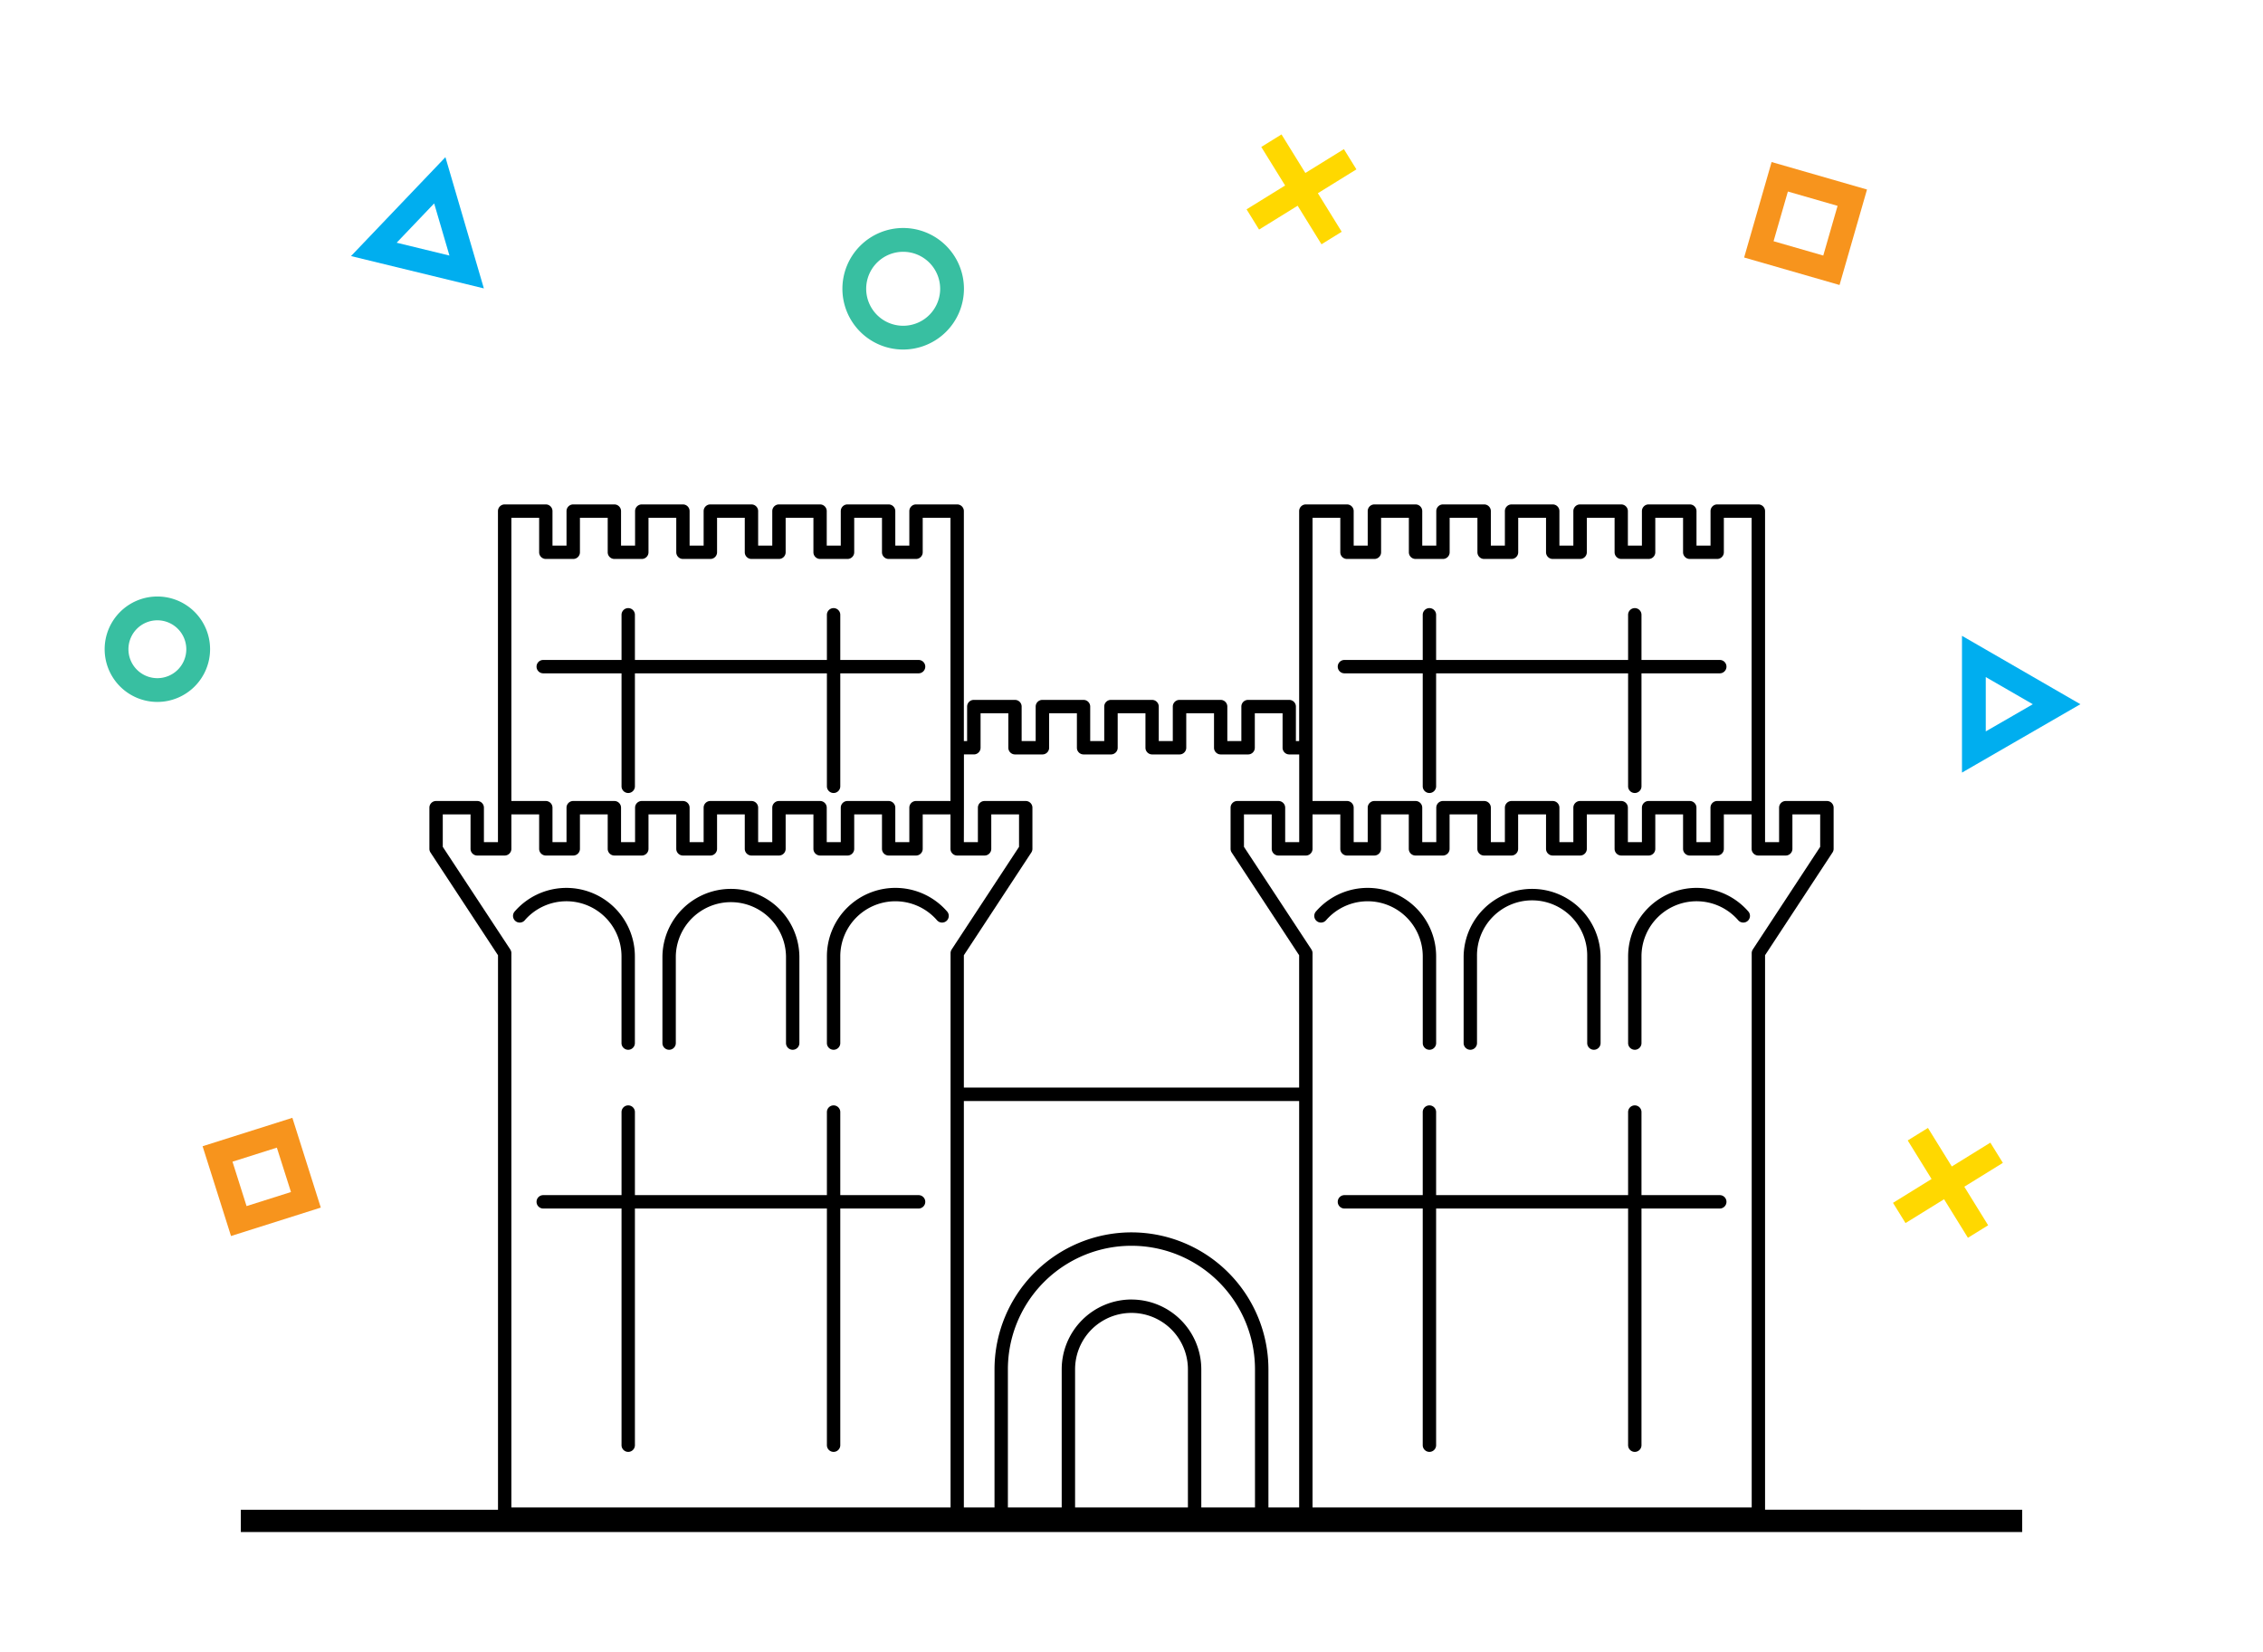 <svg id="Layer_1" data-name="Layer 1" xmlns="http://www.w3.org/2000/svg" viewBox="0 0 1522.3 1111.44"><defs><style>.cls-1{fill:#38bfa1;}.cls-2{fill:#f7941d;}.cls-3{fill:#ffd800;}.cls-4{fill:#00aeef;}</style></defs><title>Artboard 21 copy 2</title><path class="cls-1" d="M607.56,235.13a40.88,40.88,0,1,1,40.88-40.87A40.92,40.92,0,0,1,607.56,235.13Zm0-65.75a24.88,24.88,0,1,0,24.88,24.88A24.9,24.9,0,0,0,607.56,169.38Z"/><path class="cls-1" d="M105.86,472.18a35.46,35.46,0,1,1,35.46-35.46A35.5,35.5,0,0,1,105.86,472.18Zm0-54.91a19.46,19.46,0,1,0,19.46,19.46A19.48,19.48,0,0,0,105.86,417.27Z"/><path class="cls-2" d="M1237.44,191.71l-64.18-18.49L1191.74,109l64.18,18.49Zm-44.38-29.44,33.43,9.63,9.63-33.43-33.43-9.63Z"/><path class="cls-2" d="M155.4,831.45l-19.12-60.39,60.39-19.12,19.12,60.39Zm1-50,9.46,29.88,29.88-9.46L186.24,772Z"/><polygon class="cls-3" points="904.03 100.32 878.1 116.36 862.06 90.43 848.45 98.85 864.49 124.78 838.56 140.82 846.97 154.43 872.91 138.39 888.95 164.32 902.56 155.91 886.52 129.97 912.45 113.93 904.03 100.32"/><polygon class="cls-3" points="1347.31 782.25 1338.89 768.64 1312.96 784.68 1296.91 758.75 1283.31 767.16 1299.35 793.1 1273.41 809.14 1281.83 822.75 1307.76 806.71 1323.81 832.64 1337.41 824.23 1321.37 798.29 1347.31 782.25"/><path class="cls-4" d="M1319.81,519.71v-92l79.65,46Zm16-64.26V492l31.65-18.27Z"/><path class="cls-4" d="M325.49,194l-89.37-21.74,63.51-66.53Zm-58.66-30.73,35.51,8.64-10.28-35.07Z"/><path d="M427.1,748.08a4.5,4.5,0,0,0-9,0v55.87H365.43a4.5,4.5,0,1,0,0,9H418.1V972.16a4.5,4.5,0,0,0,9,0V812.95H556.25V972.16a4.5,4.5,0,0,0,9,0V812.95h52.67a4.5,4.5,0,0,0,0-9H565.25V748.08a4.5,4.5,0,0,0-9,0v55.87H427.1Z"/><path d="M966.06,748.08a4.5,4.5,0,1,0-9,0v55.87H904.39a4.5,4.5,0,0,0,0,9h52.67V972.16a4.5,4.5,0,0,0,9,0V812.95h129.15V972.16a4.5,4.5,0,0,0,9,0V812.95h52.67a4.5,4.5,0,0,0,0-9h-52.67V748.08a4.5,4.5,0,0,0-9,0v55.87H966.06Z"/><path d="M418.1,528.94a4.5,4.5,0,0,0,9,0v-76H556.25v76a4.5,4.5,0,0,0,9,0v-76h52.67a4.5,4.5,0,0,0,0-9H565.25V413.57a4.5,4.5,0,0,0-9,0v30.37H427.1V413.57a4.5,4.5,0,0,0-9,0v30.37H365.43a4.5,4.5,0,0,0,0,9H418.1Z"/><path d="M957.06,528.94a4.5,4.5,0,0,0,9,0v-76h129.15v76a4.5,4.5,0,1,0,9,0v-76h52.67a4.5,4.5,0,0,0,0-9h-52.67V413.57a4.5,4.5,0,1,0-9,0v30.37H966.06V413.57a4.5,4.5,0,0,0-9,0v30.37H904.39a4.5,4.5,0,0,0,0,9h52.67Z"/><path d="M450.11,706.17a4.5,4.5,0,0,0,4.5-4.5V643.33a37.07,37.07,0,0,1,74.13,0v58.34a4.5,4.5,0,0,0,9,0V643.33a46.07,46.07,0,0,0-92.13,0v58.34A4.5,4.5,0,0,0,450.11,706.17Z"/><path d="M560.75,706.17a4.5,4.5,0,0,0,4.5-4.5V643.33a37.07,37.07,0,0,1,65.08-24.27,4.5,4.5,0,1,0,6.8-5.9,46.07,46.07,0,0,0-80.88,30.17v58.34A4.5,4.5,0,0,0,560.75,706.17Z"/><path d="M353,619.05a37.07,37.07,0,0,1,65.08,24.28v58.34a4.5,4.5,0,0,0,9,0V643.33a46.07,46.07,0,0,0-80.87-30.17,4.5,4.5,0,1,0,6.8,5.9Z"/><path d="M989.07,706.17a4.5,4.5,0,0,0,4.5-4.5V643.33a37.07,37.07,0,1,1,74.13,0v58.34a4.5,4.5,0,0,0,9,0V643.33a46.07,46.07,0,0,0-92.13,0v58.34A4.5,4.5,0,0,0,989.07,706.17Z"/><path d="M892,619.06a37.07,37.07,0,0,1,65.08,24.27v58.34a4.5,4.5,0,0,0,9,0V643.33a46.07,46.07,0,0,0-80.88-30.17,4.5,4.5,0,1,0,6.8,5.9Z"/><path d="M1099.71,706.17a4.5,4.5,0,0,0,4.5-4.5V643.33a37.07,37.07,0,0,1,65.08-24.28,4.5,4.5,0,1,0,6.8-5.9,46.07,46.07,0,0,0-80.87,30.17v58.34A4.5,4.5,0,0,0,1099.71,706.17Z"/><path d="M1187.34,1015.57v-373l45.38-69.12a4.5,4.5,0,0,0,.74-2.47V543.32a4.5,4.5,0,0,0-4.5-4.5h-27.68a4.5,4.5,0,0,0-4.5,4.5V566.5h-9.44V343.82a4.5,4.5,0,0,0-4.5-4.5h-27.68a4.5,4.5,0,0,0-4.5,4.5V367h-9.44V343.82a4.5,4.5,0,0,0-4.5-4.5H1109a4.5,4.5,0,0,0-4.5,4.5V367h-9.44V343.82a4.5,4.5,0,0,0-4.5-4.5h-27.68a4.5,4.5,0,0,0-4.5,4.5V367H1049V343.82a4.5,4.5,0,0,0-4.5-4.5h-27.68a4.5,4.5,0,0,0-4.5,4.5V367h-9.44V343.82a4.5,4.5,0,0,0-4.5-4.5H970.67a4.5,4.5,0,0,0-4.5,4.5V367h-9.44V343.82a4.5,4.5,0,0,0-4.5-4.5H924.55a4.5,4.5,0,0,0-4.5,4.5V367h-9.44V343.82a4.5,4.5,0,0,0-4.5-4.5H878.43a4.5,4.5,0,0,0-4.5,4.5V498.49h-2.19V475.31a4.5,4.5,0,0,0-4.5-4.5H839.55a4.5,4.5,0,0,0-4.5,4.5v23.18h-9.44V475.31a4.5,4.5,0,0,0-4.5-4.5H793.43a4.5,4.5,0,0,0-4.5,4.5v23.18h-9.44V475.31a4.5,4.5,0,0,0-4.5-4.5H747.31a4.5,4.5,0,0,0-4.5,4.5v23.18h-9.44V475.31a4.5,4.5,0,0,0-4.5-4.5H701.19a4.5,4.5,0,0,0-4.5,4.5v23.18h-9.44V475.31a4.5,4.5,0,0,0-4.5-4.5H655.07a4.5,4.5,0,0,0-4.5,4.5v23.18h-2.19V343.82a4.5,4.5,0,0,0-4.5-4.5H616.2a4.5,4.5,0,0,0-4.5,4.5V367h-9.44V343.82a4.5,4.5,0,0,0-4.5-4.5H570.08a4.5,4.5,0,0,0-4.5,4.5V367h-9.44V343.82a4.5,4.5,0,0,0-4.5-4.5H524a4.5,4.5,0,0,0-4.5,4.5V367H510V343.82a4.5,4.5,0,0,0-4.5-4.5H477.83a4.5,4.5,0,0,0-4.5,4.5V367h-9.44V343.82a4.5,4.5,0,0,0-4.5-4.5H431.71a4.5,4.5,0,0,0-4.5,4.5V367h-9.44V343.82a4.5,4.5,0,0,0-4.5-4.5H385.59a4.5,4.5,0,0,0-4.5,4.5V367h-9.44V343.82a4.5,4.5,0,0,0-4.5-4.5H339.47a4.5,4.5,0,0,0-4.5,4.5V566.5h-9.44V543.32a4.5,4.5,0,0,0-4.5-4.5H293.35a4.5,4.5,0,0,0-4.5,4.5V571a4.5,4.5,0,0,0,.74,2.47L335,642.59v373H162v15H1360.3v-15ZM761.15,829A92.21,92.21,0,0,0,669,921.13v92.94H648.38V740.63H873.93v273.44H853.26V921.13A92.22,92.22,0,0,0,761.15,829Zm0,45.16a47,47,0,0,0-46.95,46.95v92.94H678V921.13a83.11,83.11,0,0,1,166.22,0v92.94H808.1V921.13A47,47,0,0,0,761.15,874.18Zm37.95,46.95v92.94H723.2V921.13a37.95,37.95,0,1,1,75.9,0ZM882.93,503V348.32h18.68v23.18a4.5,4.5,0,0,0,4.5,4.5h18.44a4.5,4.5,0,0,0,4.5-4.5V348.32h18.68v23.18a4.5,4.5,0,0,0,4.5,4.5h18.44a4.5,4.5,0,0,0,4.5-4.5V348.32h18.68v23.18a4.5,4.5,0,0,0,4.5,4.5h18.44a4.5,4.5,0,0,0,4.5-4.5V348.32H1040v23.18a4.5,4.5,0,0,0,4.5,4.5h18.44a4.5,4.5,0,0,0,4.5-4.5V348.32h18.68v23.18a4.5,4.5,0,0,0,4.5,4.5H1109a4.5,4.5,0,0,0,4.5-4.5V348.32h18.68v23.18a4.5,4.5,0,0,0,4.5,4.5h18.44a4.5,4.5,0,0,0,4.5-4.5V348.32h18.68v190.5h-23.18a4.5,4.5,0,0,0-4.5,4.5V566.5h-9.44V543.32a4.5,4.5,0,0,0-4.5-4.5H1109a4.5,4.5,0,0,0-4.5,4.5V566.5h-9.44V543.32a4.5,4.5,0,0,0-4.5-4.5h-27.68a4.5,4.5,0,0,0-4.5,4.5V566.5H1049V543.32a4.5,4.5,0,0,0-4.5-4.5h-27.68a4.5,4.5,0,0,0-4.5,4.5V566.5h-9.44V543.32a4.5,4.5,0,0,0-4.5-4.5H970.67a4.5,4.5,0,0,0-4.5,4.5V566.5h-9.44V543.32a4.5,4.5,0,0,0-4.5-4.5H924.55a4.5,4.5,0,0,0-4.5,4.5V566.5h-9.44V543.32a4.5,4.5,0,0,0-4.5-4.5H882.93Zm-4.5,72.51a4.5,4.5,0,0,0,4.5-4.5V547.82h18.68V571a4.5,4.5,0,0,0,4.5,4.5h18.44A4.5,4.5,0,0,0,929,571V547.82h18.68V571a4.5,4.5,0,0,0,4.5,4.5h18.44a4.5,4.5,0,0,0,4.5-4.5V547.82h18.68V571a4.5,4.5,0,0,0,4.5,4.5h18.44a4.5,4.5,0,0,0,4.5-4.5V547.82H1040V571a4.5,4.5,0,0,0,4.5,4.5h18.44a4.5,4.5,0,0,0,4.5-4.5V547.82h18.68V571a4.5,4.5,0,0,0,4.5,4.5H1109a4.5,4.5,0,0,0,4.5-4.5V547.82h18.68V571a4.5,4.5,0,0,0,4.5,4.5h18.44a4.5,4.5,0,0,0,4.5-4.5V547.82h18.68V571a4.5,4.5,0,0,0,4.5,4.5h18.44a4.5,4.5,0,0,0,4.5-4.5V547.82h18.68v21.84l-45.35,69.07h0l0,0c-.05.08-.08.16-.12.24a2.88,2.88,0,0,0-.41,1,4.21,4.21,0,0,0-.12.42,4.49,4.49,0,0,0-.06.6c0,.09,0,.17,0,.26v.05h0v372.77H882.93V641.31h0v-.05c0-.09,0-.17,0-.26a4.49,4.49,0,0,0-.06-.6,4.21,4.21,0,0,0-.12-.42,2.88,2.88,0,0,0-.41-1c0-.08-.07-.16-.12-.24l0,0h0L836.8,569.66V547.82h18.68V571a4.5,4.5,0,0,0,4.5,4.5Zm-230-32.18V507.49h6.69a4.5,4.5,0,0,0,4.5-4.5V479.81h18.68V503a4.5,4.5,0,0,0,4.5,4.5h18.44a4.5,4.5,0,0,0,4.5-4.5V479.81h18.68V503a4.5,4.5,0,0,0,4.5,4.5h18.44a4.5,4.5,0,0,0,4.5-4.5V479.81h18.68V503a4.5,4.5,0,0,0,4.5,4.5h18.44a4.5,4.5,0,0,0,4.5-4.5V479.81h18.68V503a4.5,4.5,0,0,0,4.5,4.5h18.44a4.5,4.5,0,0,0,4.5-4.5V479.81h18.68V503a4.5,4.5,0,0,0,4.5,4.5h6.69v59h-9.44V543.32a4.5,4.5,0,0,0-4.5-4.5H832.3a4.5,4.5,0,0,0-4.5,4.5V571a4.5,4.5,0,0,0,.74,2.47l45.38,69.12v89H648.38v-89l45.38-69.12a4.5,4.5,0,0,0,.74-2.47V543.32a4.5,4.5,0,0,0-4.5-4.5H662.32a4.5,4.5,0,0,0-4.5,4.5V566.5h-9.44ZM344,348.32h18.68v23.18a4.5,4.5,0,0,0,4.5,4.5h18.44a4.5,4.5,0,0,0,4.5-4.5V348.32h18.68v23.18a4.5,4.5,0,0,0,4.5,4.5h18.44a4.5,4.5,0,0,0,4.5-4.5V348.32h18.68v23.18a4.5,4.5,0,0,0,4.5,4.5h18.44a4.5,4.5,0,0,0,4.5-4.5V348.32H501v23.18a4.5,4.5,0,0,0,4.5,4.5H524a4.5,4.5,0,0,0,4.5-4.5V348.32h18.68v23.18a4.5,4.5,0,0,0,4.5,4.5h18.44a4.5,4.5,0,0,0,4.5-4.5V348.32h18.68v23.18a4.5,4.5,0,0,0,4.5,4.5H616.2a4.5,4.5,0,0,0,4.5-4.5V348.32h18.68v190.5H616.2a4.5,4.5,0,0,0-4.5,4.5V566.5h-9.44V543.32a4.5,4.5,0,0,0-4.5-4.5H570.08a4.5,4.5,0,0,0-4.5,4.5V566.5h-9.44V543.32a4.5,4.5,0,0,0-4.5-4.5H524a4.5,4.5,0,0,0-4.5,4.5V566.5H510V543.32a4.5,4.5,0,0,0-4.5-4.5H477.83a4.5,4.5,0,0,0-4.5,4.5V566.5h-9.44V543.32a4.5,4.5,0,0,0-4.5-4.5H431.71a4.5,4.5,0,0,0-4.5,4.5V566.5h-9.44V543.32a4.5,4.5,0,0,0-4.5-4.5H385.59a4.5,4.5,0,0,0-4.5,4.5V566.5h-9.44V543.32a4.5,4.5,0,0,0-4.5-4.5H344ZM297.85,569.66V547.82h18.68V571a4.5,4.5,0,0,0,4.5,4.5h18.44A4.5,4.5,0,0,0,344,571V547.82h18.68V571a4.5,4.5,0,0,0,4.5,4.5h18.44a4.5,4.5,0,0,0,4.5-4.5V547.82h18.68V571a4.5,4.5,0,0,0,4.5,4.5h18.44a4.5,4.5,0,0,0,4.5-4.5V547.82h18.68V571a4.5,4.5,0,0,0,4.5,4.5h18.44a4.5,4.5,0,0,0,4.5-4.5V547.82H501V571a4.5,4.5,0,0,0,4.5,4.5H524a4.5,4.5,0,0,0,4.5-4.5V547.82h18.68V571a4.5,4.5,0,0,0,4.5,4.5h18.44a4.5,4.5,0,0,0,4.5-4.5V547.82h18.68V571a4.5,4.5,0,0,0,4.5,4.5H616.2a4.5,4.5,0,0,0,4.5-4.5V547.82h18.68V571a4.5,4.5,0,0,0,4.5,4.5h18.44a4.5,4.5,0,0,0,4.5-4.5V547.82H685.5v21.84l-45.35,69.07h0l0,0c0,.08-.08.16-.12.24a2.88,2.88,0,0,0-.41,1,4.21,4.21,0,0,0-.12.42,4.49,4.49,0,0,0-.06.6c0,.09,0,.17,0,.26v.05h0v372.77H344V641.31h0v-.05c0-.09,0-.17,0-.26a4.49,4.49,0,0,0-.06-.6,4.21,4.21,0,0,0-.12-.42,2.88,2.88,0,0,0-.41-1c0-.08-.07-.16-.12-.24l0,0h0Z"/></svg>